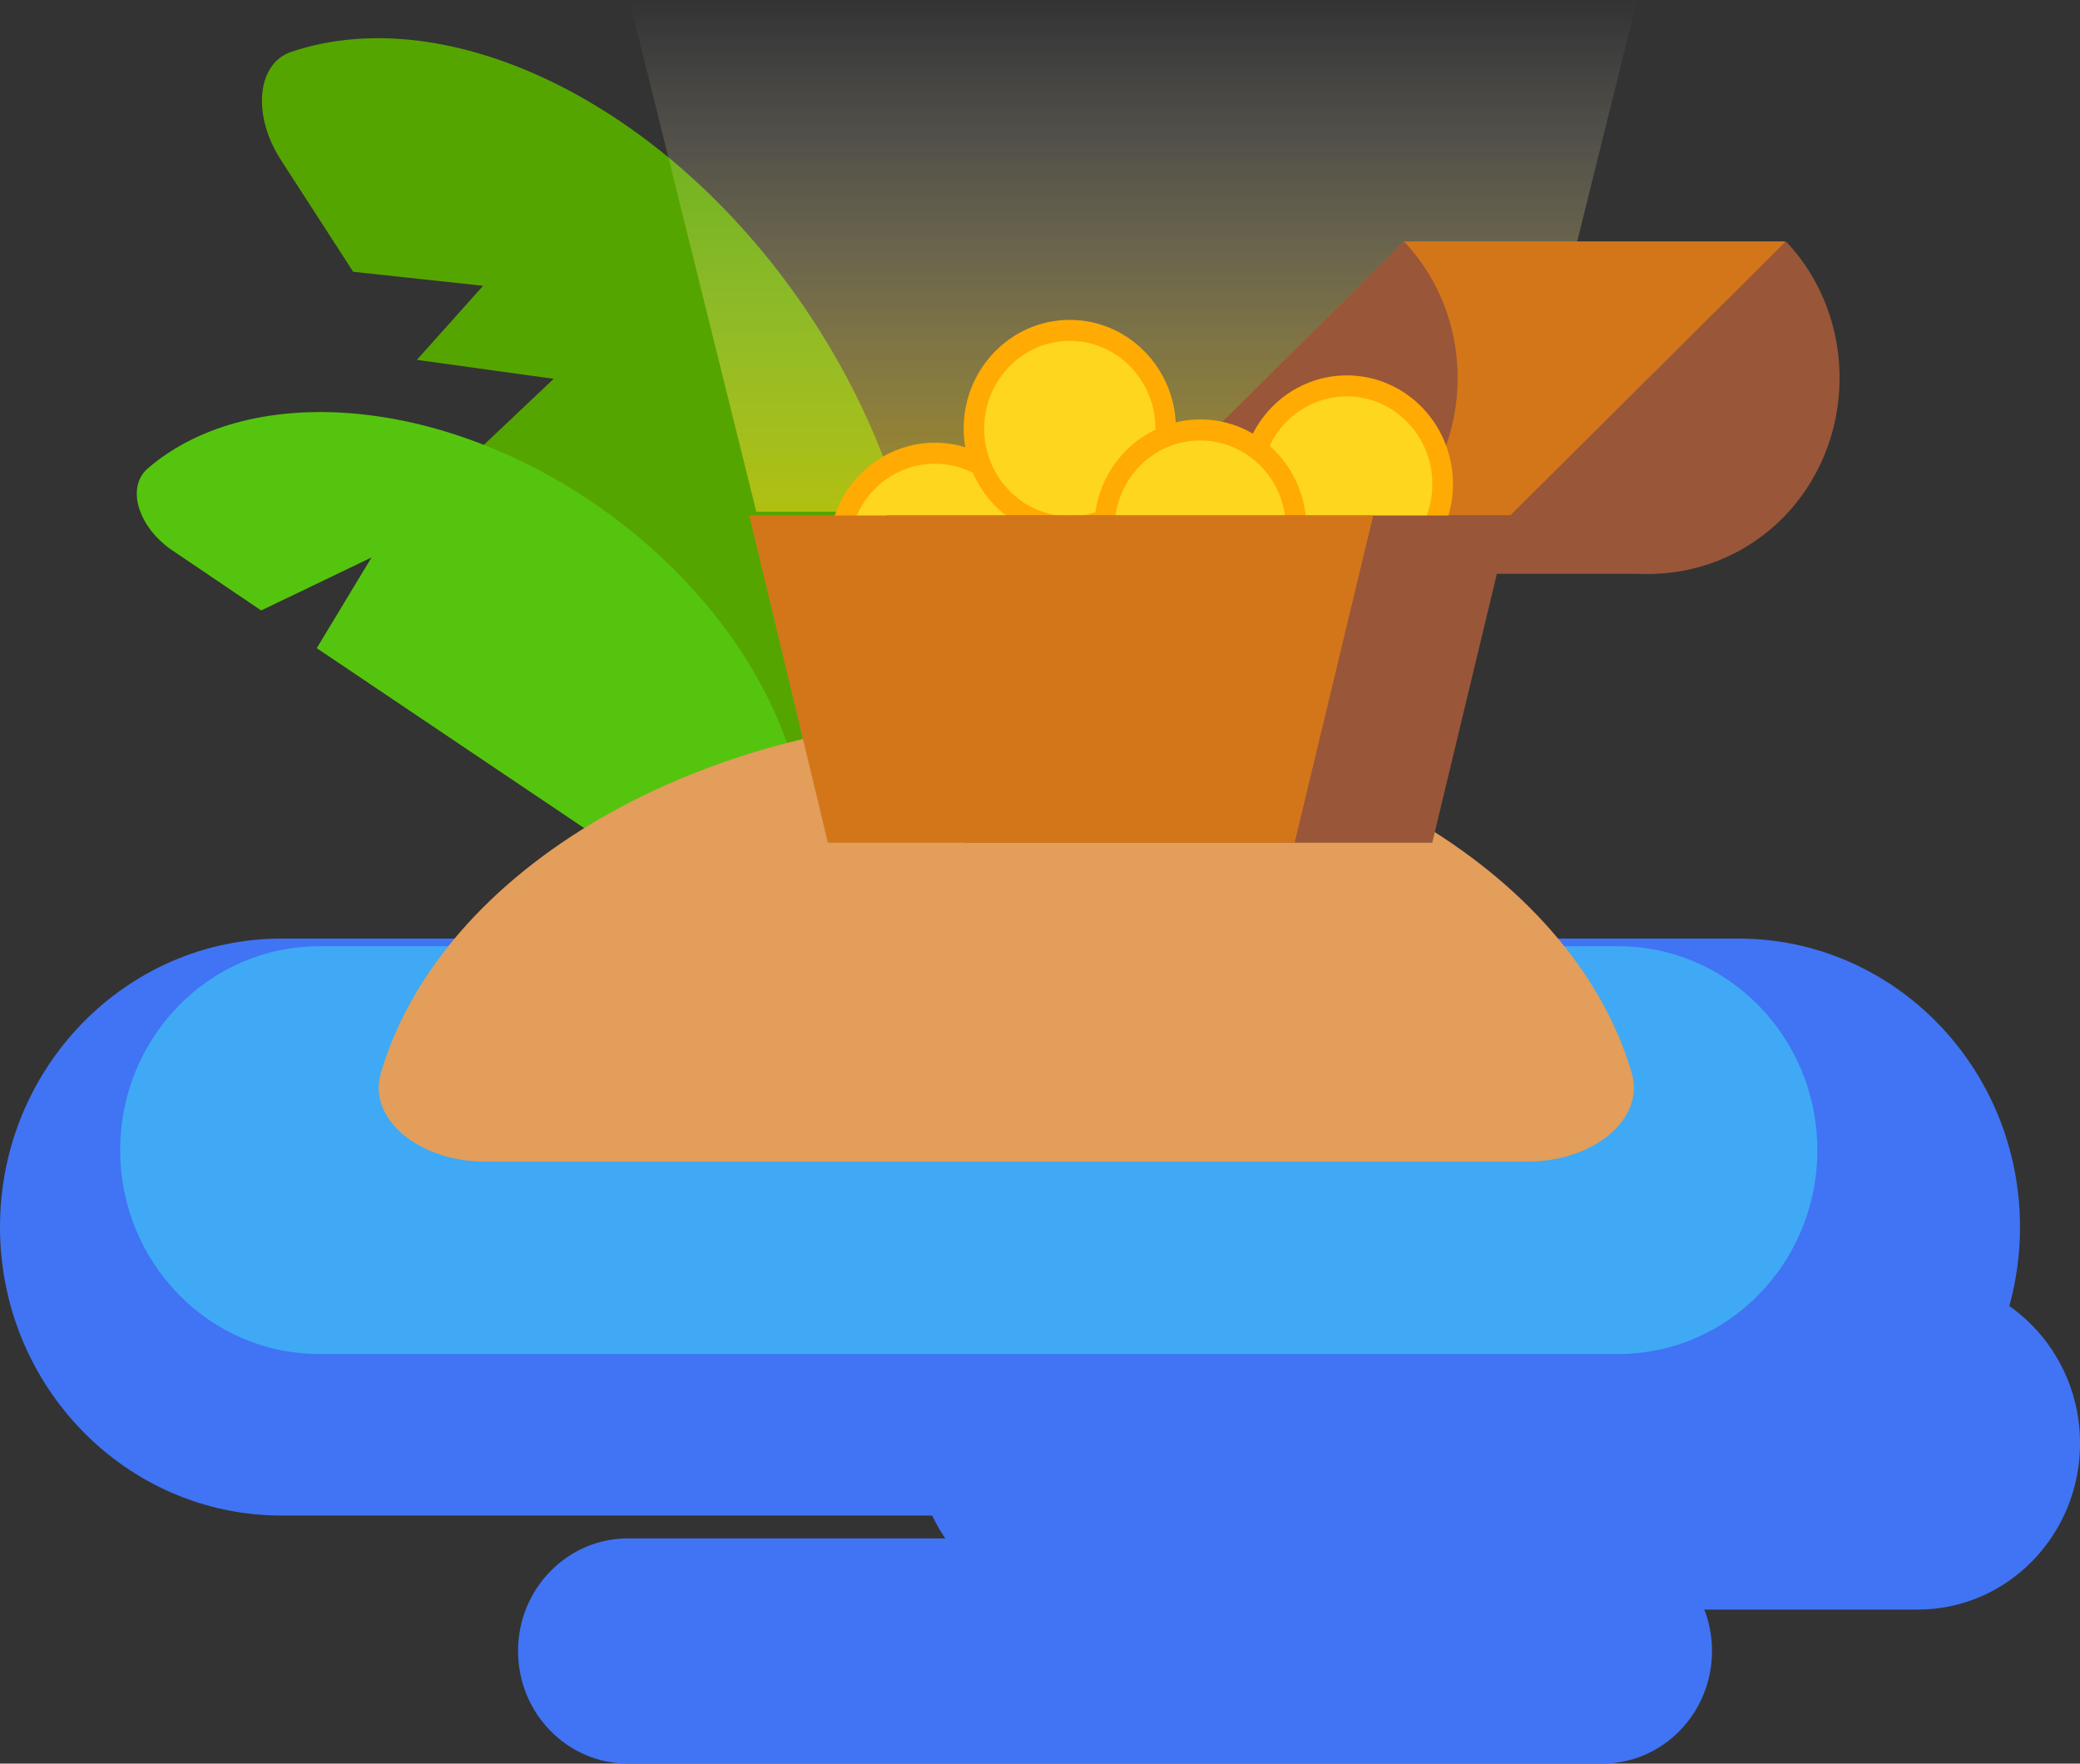 <svg width="46" height="39" viewBox="0 0 46 39" fill="none" xmlns="http://www.w3.org/2000/svg">
<rect x="0" y="0" width="46" height="39" fill="#333333" stroke="none"/>
<path d="M38.446 20.755H6.228C2.788 20.755 0 23.611 0 27.134C0 30.657 2.788 33.514 6.228 33.514H38.446C41.885 33.514 44.673 30.657 44.673 27.134C44.673 23.611 41.885 20.755 38.446 20.755Z" fill="#4074F4"/>
<path d="M42.412 28.24H23.849C21.866 28.24 20.26 29.886 20.26 31.916C20.26 33.947 21.866 35.593 23.849 35.593H42.412C44.394 35.593 46.001 33.947 46.001 31.916C46.001 29.886 44.394 28.24 42.412 28.24Z" fill="#4074F4"/>
<path d="M35.431 34.019H13.888C12.546 34.019 11.457 35.134 11.457 36.509C11.457 37.885 12.546 39 13.888 39H35.431C36.774 39 37.862 37.885 37.862 36.509C37.862 35.134 36.774 34.019 35.431 34.019Z" fill="#4074F4"/>
<path d="M35.79 29.941H7.059C4.628 29.941 2.658 27.924 2.658 25.433C2.658 22.942 4.628 20.925 7.059 20.925H35.79C38.221 20.925 40.191 22.942 40.191 25.433C40.191 27.924 38.221 29.941 35.79 29.941Z" fill="#3FA9F5"/>
<path d="M6.248 3.591C5.573 2.599 5.659 1.41 6.441 1.147C9.902 -0.019 14.695 2.257 17.789 6.796C20.883 11.335 21.316 16.73 19.054 19.656C18.543 20.317 17.423 19.991 16.747 18.999C14.708 15.967 12.667 12.938 10.628 9.906C11.168 9.396 11.707 8.887 12.245 8.377C11.237 8.237 10.227 8.098 9.219 7.958C9.708 7.412 10.196 6.866 10.684 6.32C9.726 6.216 8.769 6.114 7.811 6.01C7.29 5.204 6.77 4.399 6.248 3.593V3.591Z" fill="#55A500"/>
<path d="M3.821 12.179C3.054 11.662 2.78 10.775 3.273 10.354C5.449 8.487 9.556 8.719 13.071 11.087C16.587 13.457 18.419 17.23 17.607 20.013C17.424 20.642 16.521 20.736 15.754 20.219C12.837 18.257 9.921 16.294 7.005 14.333C7.408 13.664 7.812 12.996 8.217 12.327C7.403 12.718 6.59 13.108 5.776 13.499C5.125 13.059 4.474 12.618 3.823 12.179H3.821Z" fill="#55C40E"/>
<path d="M10.741 25.688C9.26 25.688 8.125 24.742 8.423 23.729C9.738 19.241 15.471 15.821 22.255 15.821C29.039 15.821 34.772 19.241 36.087 23.729C36.384 24.742 35.25 25.688 33.769 25.688H10.741Z" fill="#E29E5A"/>
<path opacity="0.54" d="M13.918 0C14.855 3.772 15.79 7.545 16.726 11.316H33.397C34.333 7.545 35.268 3.772 36.205 0H13.918Z" fill="url(#paint0_linear_431_39039)"/>
<path d="M24.912 12.689H36.419C37.246 12.689 38.959 12.133 38.953 11.648C38.95 11.182 37.329 10.764 36.109 10.684C34.94 10.609 33.975 10.833 33.35 11.034C30.537 11.585 27.725 12.136 24.912 12.688V12.689Z" fill="#995639"/>
<path d="M24.965 11.396H39.476V5.339H31.05C29.022 7.358 26.993 9.377 24.965 11.396Z" fill="#D3761A"/>
<path d="M39.496 5.337C41.115 7.047 41.073 9.816 39.406 11.475C37.737 13.133 35.033 13.091 33.414 11.383C35.442 9.367 37.469 7.353 39.497 5.337H39.496Z" fill="#995639"/>
<path d="M31.048 5.337C32.668 7.047 32.626 9.816 30.959 11.475C29.29 13.133 26.586 13.091 24.967 11.383C26.994 9.367 29.022 7.353 31.05 5.337H31.048Z" fill="#995639"/>
<path d="M29.786 13.108C31.082 13.108 32.133 12.032 32.133 10.704C32.133 9.377 31.082 8.301 29.786 8.301C28.49 8.301 27.439 9.377 27.439 10.704C27.439 12.032 28.49 13.108 29.786 13.108Z" fill="#FFAB03"/>
<path d="M29.784 12.644C30.829 12.644 31.677 11.776 31.677 10.705C31.677 9.633 30.829 8.765 29.784 8.765C28.738 8.765 27.891 9.633 27.891 10.705C27.891 11.776 28.738 12.644 29.784 12.644Z" fill="#FED61E"/>
<path d="M20.677 14.598C21.973 14.598 23.023 13.522 23.023 12.194C23.023 10.867 21.973 9.79 20.677 9.79C19.381 9.79 18.33 10.867 18.33 12.194C18.33 13.522 19.381 14.598 20.677 14.598Z" fill="#FFAB03"/>
<path d="M20.674 14.134C21.72 14.134 22.568 13.265 22.568 12.194C22.568 11.123 21.72 10.255 20.674 10.255C19.629 10.255 18.781 11.123 18.781 12.194C18.781 13.265 19.629 14.134 20.674 14.134Z" fill="#FED61E"/>
<path d="M23.659 11.881C24.955 11.881 26.006 10.805 26.006 9.478C26.006 8.15 24.955 7.074 23.659 7.074C22.363 7.074 21.312 8.15 21.312 9.478C21.312 10.805 22.363 11.881 23.659 11.881Z" fill="#FFAB03"/>
<path d="M23.659 11.417C24.704 11.417 25.552 10.549 25.552 9.478C25.552 8.407 24.704 7.538 23.659 7.538C22.613 7.538 21.766 8.407 21.766 9.478C21.766 10.549 22.613 11.417 23.659 11.417Z" fill="#FED61E"/>
<path d="M26.546 14.083C27.842 14.083 28.892 13.007 28.892 11.679C28.892 10.351 27.842 9.275 26.546 9.275C25.25 9.275 24.199 10.351 24.199 11.679C24.199 13.007 25.25 14.083 26.546 14.083Z" fill="#FFAB03"/>
<path d="M26.544 13.618C27.589 13.618 28.437 12.75 28.437 11.679C28.437 10.608 27.589 9.74 26.544 9.74C25.498 9.74 24.65 10.608 24.65 11.679C24.65 12.75 25.498 13.618 26.544 13.618Z" fill="#FED61E"/>
<path d="M19.615 11.4C20.195 13.812 20.774 16.223 21.354 18.635H31.675C32.255 16.223 32.835 13.812 33.414 11.4H19.615Z" fill="#995639"/>
<path d="M16.57 11.4C17.15 13.812 17.73 16.223 18.309 18.635H28.631C29.21 16.223 29.79 13.812 30.369 11.4H16.57Z" fill="#D3761A"/>
<defs>
<linearGradient id="paint0_linear_431_39039" x1="25.061" y1="11.316" x2="25.061" y2="0" gradientUnits="userSpaceOnUse">
<stop stop-color="#FED61E"/>
<stop offset="0.25" stop-color="#FEDF51" stop-opacity="0.77"/>
<stop offset="0.81" stop-color="#FEF6D2" stop-opacity="0.2"/>
<stop offset="1" stop-color="white" stop-opacity="0"/>
</linearGradient>
</defs>
</svg>
